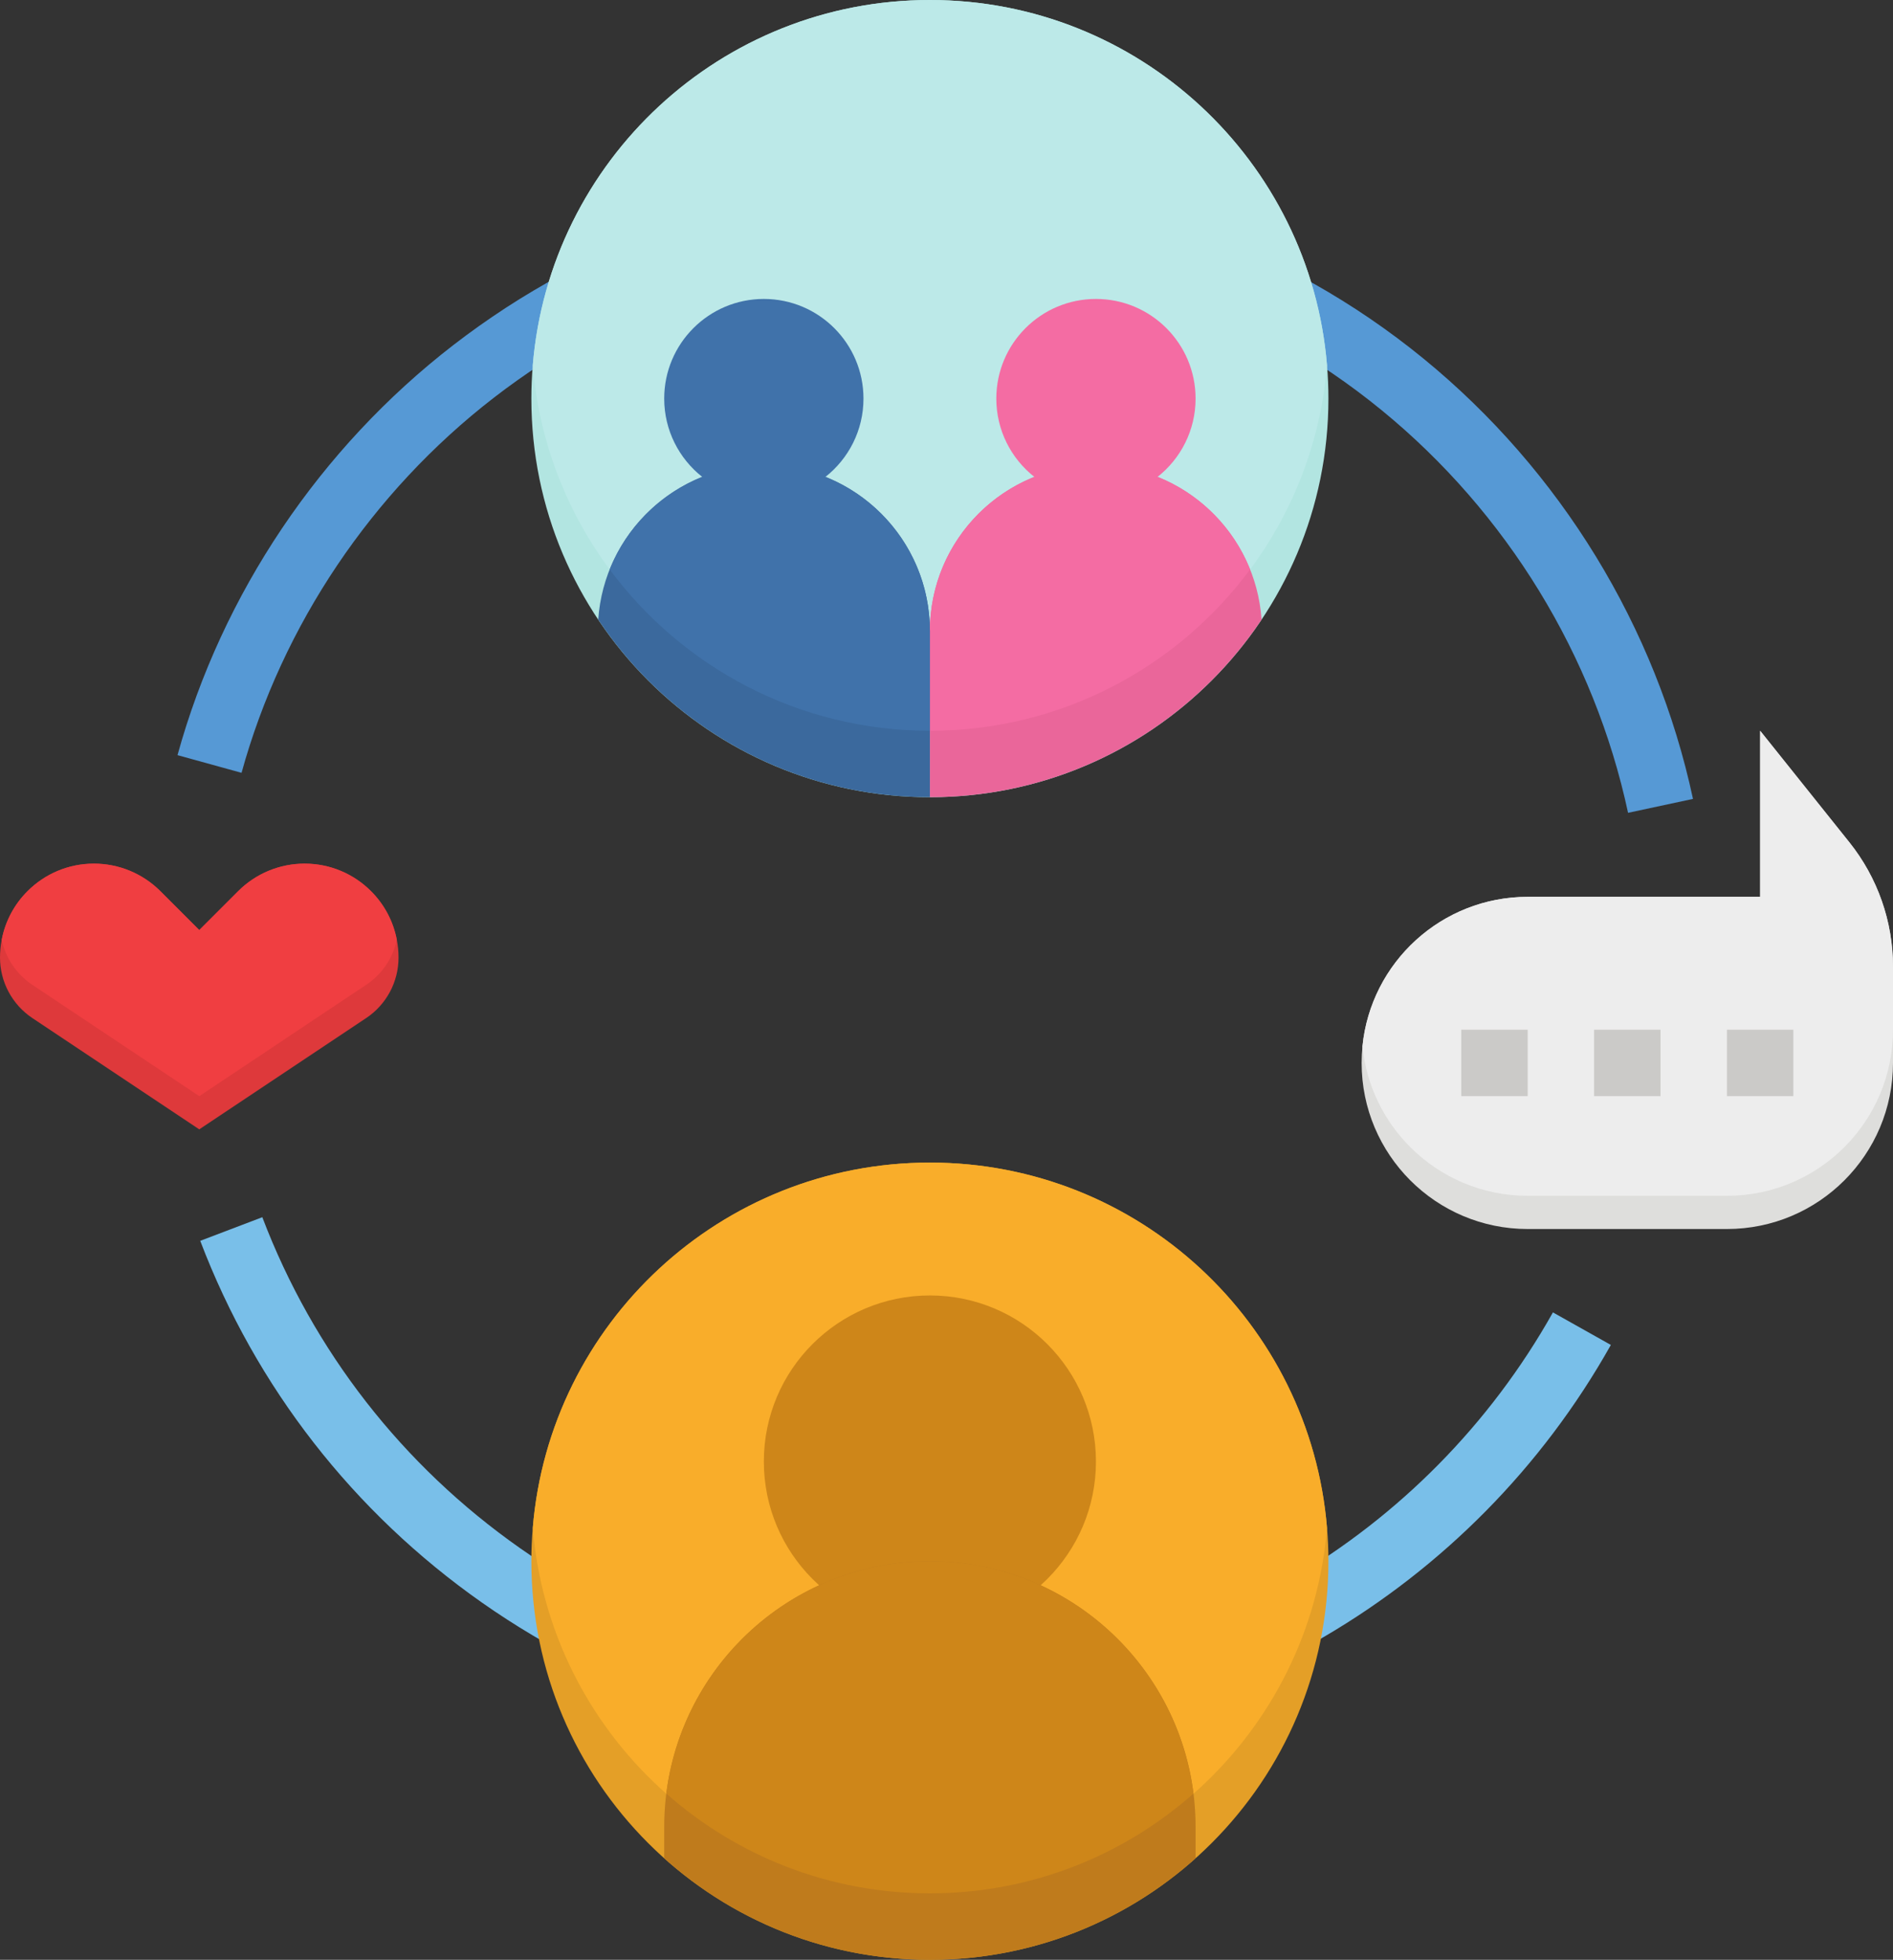 <?xml version="1.0" encoding="UTF-8"?><svg xmlns="http://www.w3.org/2000/svg" xmlns:xlink="http://www.w3.org/1999/xlink" height="472.0" preserveAspectRatio="xMidYMid meet" version="1.0" viewBox="32.0 24.0 456.0 472.0" width="456.0" zoomAndPan="magnify"><rect x="32.0" y="24.0" width="456.0" height="472.0" fill="#333333" stroke="none"/><g><g><path d="M 488 256.84 L 488 280 C 488 302.09 470.09 320 448 320 L 400 320 C 388.961 320 378.961 315.52 371.719 308.281 C 364.48 301.039 360 291.039 360 280 C 360 278.648 360.07 277.32 360.199 276 C 362.199 255.789 379.262 240 400 240 L 456 240 L 456 200 L 477.48 226.852 C 484.289 235.359 488 245.941 488 256.84" fill="#dededc"/></g><g><path d="M 488 256.84 L 488 272 C 488 294.09 470.09 312 448 312 L 400 312 C 388.961 312 378.961 307.52 371.719 300.281 C 365.359 293.922 361.141 285.441 360.199 276 C 362.199 255.789 379.262 240 400 240 L 456 240 L 456 200 L 477.48 226.852 C 484.289 235.359 488 245.941 488 256.84" fill="#ededed"/></g><g><path d="M 256 444 C 217.125 444 179.816 432.234 148.109 409.98 C 117.117 388.223 93.645 358.094 80.234 322.844 L 95.188 317.156 C 107.457 349.402 128.938 376.973 157.301 396.883 C 186.305 417.238 220.434 428 256 428 C 318.125 428 375.633 394.312 406.082 340.082 L 420.035 347.918 C 386.758 407.184 323.902 444 256 444" fill="#79bfe9"/></g><g><path d="M 424.18 219.762 C 416.059 181.895 394.977 147.453 364.809 122.785 C 334.227 97.773 295.586 84 256 84 C 217.594 84 181.273 96.375 150.957 119.789 C 121.582 142.48 100 174.562 90.184 210.129 L 74.758 205.871 C 85.492 166.988 109.078 131.922 141.176 107.129 C 174.316 81.531 214.023 68 256 68 C 299.266 68 341.508 83.059 374.938 110.398 C 407.902 137.355 430.945 175.008 439.82 216.41 L 424.18 219.762" fill="#5699d5"/></g><g><path d="M 352 400 C 352 453.02 309.02 496 256 496 C 202.98 496 160 453.02 160 400 C 160 397.309 160.109 394.641 160.34 392 C 164.391 342.719 205.672 304 256 304 C 306.328 304 347.609 342.719 351.66 392 C 351.891 394.641 352 397.309 352 400" fill="#e49f27"/></g><g><path d="M 351.66 392 C 347.609 441.281 306.328 480 256 480 C 205.672 480 164.391 441.281 160.34 392 C 164.391 342.719 205.672 304 256 304 C 306.328 304 347.609 342.719 351.66 392" fill="#f9ad2a"/></g><g><path d="M 352 120 C 352 173.02 309.02 216 256 216 C 202.98 216 160 173.02 160 120 C 160 117.309 160.109 114.641 160.34 112 C 164.391 62.719 205.672 24 256 24 C 306.328 24 347.609 62.719 351.66 112 C 351.891 114.641 352 117.309 352 120" fill="#b2e5e1"/></g><g><path d="M 351.66 112 C 347.609 161.281 306.328 200 256 200 C 205.672 200 164.391 161.281 160.34 112 C 164.391 62.719 205.672 24 256 24 C 306.328 24 347.609 62.719 351.66 112" fill="#bce9e8"/></g><g><path d="M 216 376 C 216 353.91 233.91 336 256 336 C 278.09 336 296 353.91 296 376 C 296 398.09 278.09 416 256 416 C 233.91 416 216 398.09 216 376" fill="#ce8619"/></g><g><path d="M 128 254.629 C 128 257.559 127.27 260.379 125.93 262.891 C 124.578 265.398 122.641 267.578 120.199 269.199 L 80 296 L 39.801 269.199 C 34.93 265.949 32 260.48 32 254.629 C 32 253.172 32.141 251.738 32.41 250.359 C 33.27 245.82 35.488 241.762 38.629 238.629 C 42.719 234.531 48.379 232 54.629 232 C 60.629 232 66.379 234.379 70.629 238.629 L 80 248 L 89.371 238.629 C 93.621 234.379 99.371 232 105.371 232 C 111.621 232 117.281 234.531 121.371 238.629 C 124.512 241.762 126.73 245.82 127.59 250.359 C 127.859 251.738 128 253.172 128 254.629" fill="#de393b"/></g><g><path d="M 127.59 250.359 C 127.25 251.949 126.691 253.469 125.93 254.891 C 124.578 257.398 122.641 259.578 120.199 261.199 L 80 288 L 39.801 261.199 C 35.988 258.648 33.359 254.75 32.41 250.359 C 33.27 245.82 35.488 241.762 38.629 238.629 C 42.719 234.531 48.379 232 54.629 232 C 60.629 232 66.379 234.379 70.629 238.629 L 80 248 L 89.371 238.629 C 93.621 234.379 99.371 232 105.371 232 C 111.621 232 117.281 234.531 121.371 238.629 C 124.512 241.762 126.73 245.82 127.59 250.359" fill="#f03e41"/></g><g><path d="M 335.895 173.234 C 334.473 152.434 317.16 136 296 136 C 273.91 136 256 153.91 256 176 L 256 216 C 289.324 216 318.68 199.016 335.895 173.234" fill="#ea669a"/></g><g><path d="M 310.848 138.852 C 316.418 134.453 320 127.648 320 120 C 320 106.746 309.254 96 296 96 C 282.746 96 272 106.746 272 120 C 272 127.652 275.586 134.461 281.16 138.855 C 266.418 144.75 256 159.152 256 176 L 256 200 C 287.609 200 315.641 184.723 333.133 161.152 C 329.074 151.008 320.984 142.91 310.848 138.852" fill="#f46ca3"/></g><g><path d="M 216 136 C 194.84 136 177.527 152.434 176.105 173.234 C 193.32 199.016 222.676 216 256 216 L 256 176 C 256 153.91 238.09 136 216 136" fill="#3b699d"/></g><g><path d="M 230.84 138.855 C 236.414 134.461 240 127.652 240 120 C 240 106.746 229.254 96 216 96 C 202.746 96 192 106.746 192 120 C 192 127.648 195.582 134.453 201.152 138.852 C 191.016 142.91 182.926 151.008 178.867 161.152 C 196.359 184.723 224.391 200 256 200 L 256 176 C 256 159.152 245.582 144.75 230.84 138.855" fill="#4072aa"/></g><g><path d="M 400 288 L 384 288 L 384 272 L 400 272 L 400 288" fill="#cbcac8"/></g><g><path d="M 432 288 L 416 288 L 416 272 L 432 272 L 432 288" fill="#cbcac8"/></g><g><path d="M 464 288 L 448 288 L 448 272 L 464 272 L 464 288" fill="#cbcac8"/></g><g><path d="M 320 464 L 320 471.551 C 303.02 486.762 280.59 496 256 496 C 231.41 496 208.98 486.762 192 471.551 L 192 464 C 192 446.32 199.16 430.32 210.738 418.738 C 222.32 407.16 238.32 400 256 400 C 291.352 400 320 428.648 320 464" fill="#bf7b1c"/></g><g><path d="M 256 480 C 280.348 480 302.562 470.918 319.484 455.984 C 315.539 424.422 288.633 400 256 400 C 238.32 400 222.32 407.16 210.738 418.738 C 200.938 428.539 194.324 441.512 192.516 455.984 C 209.438 470.918 231.652 480 256 480" fill="#ce8619"/></g></g></svg>
